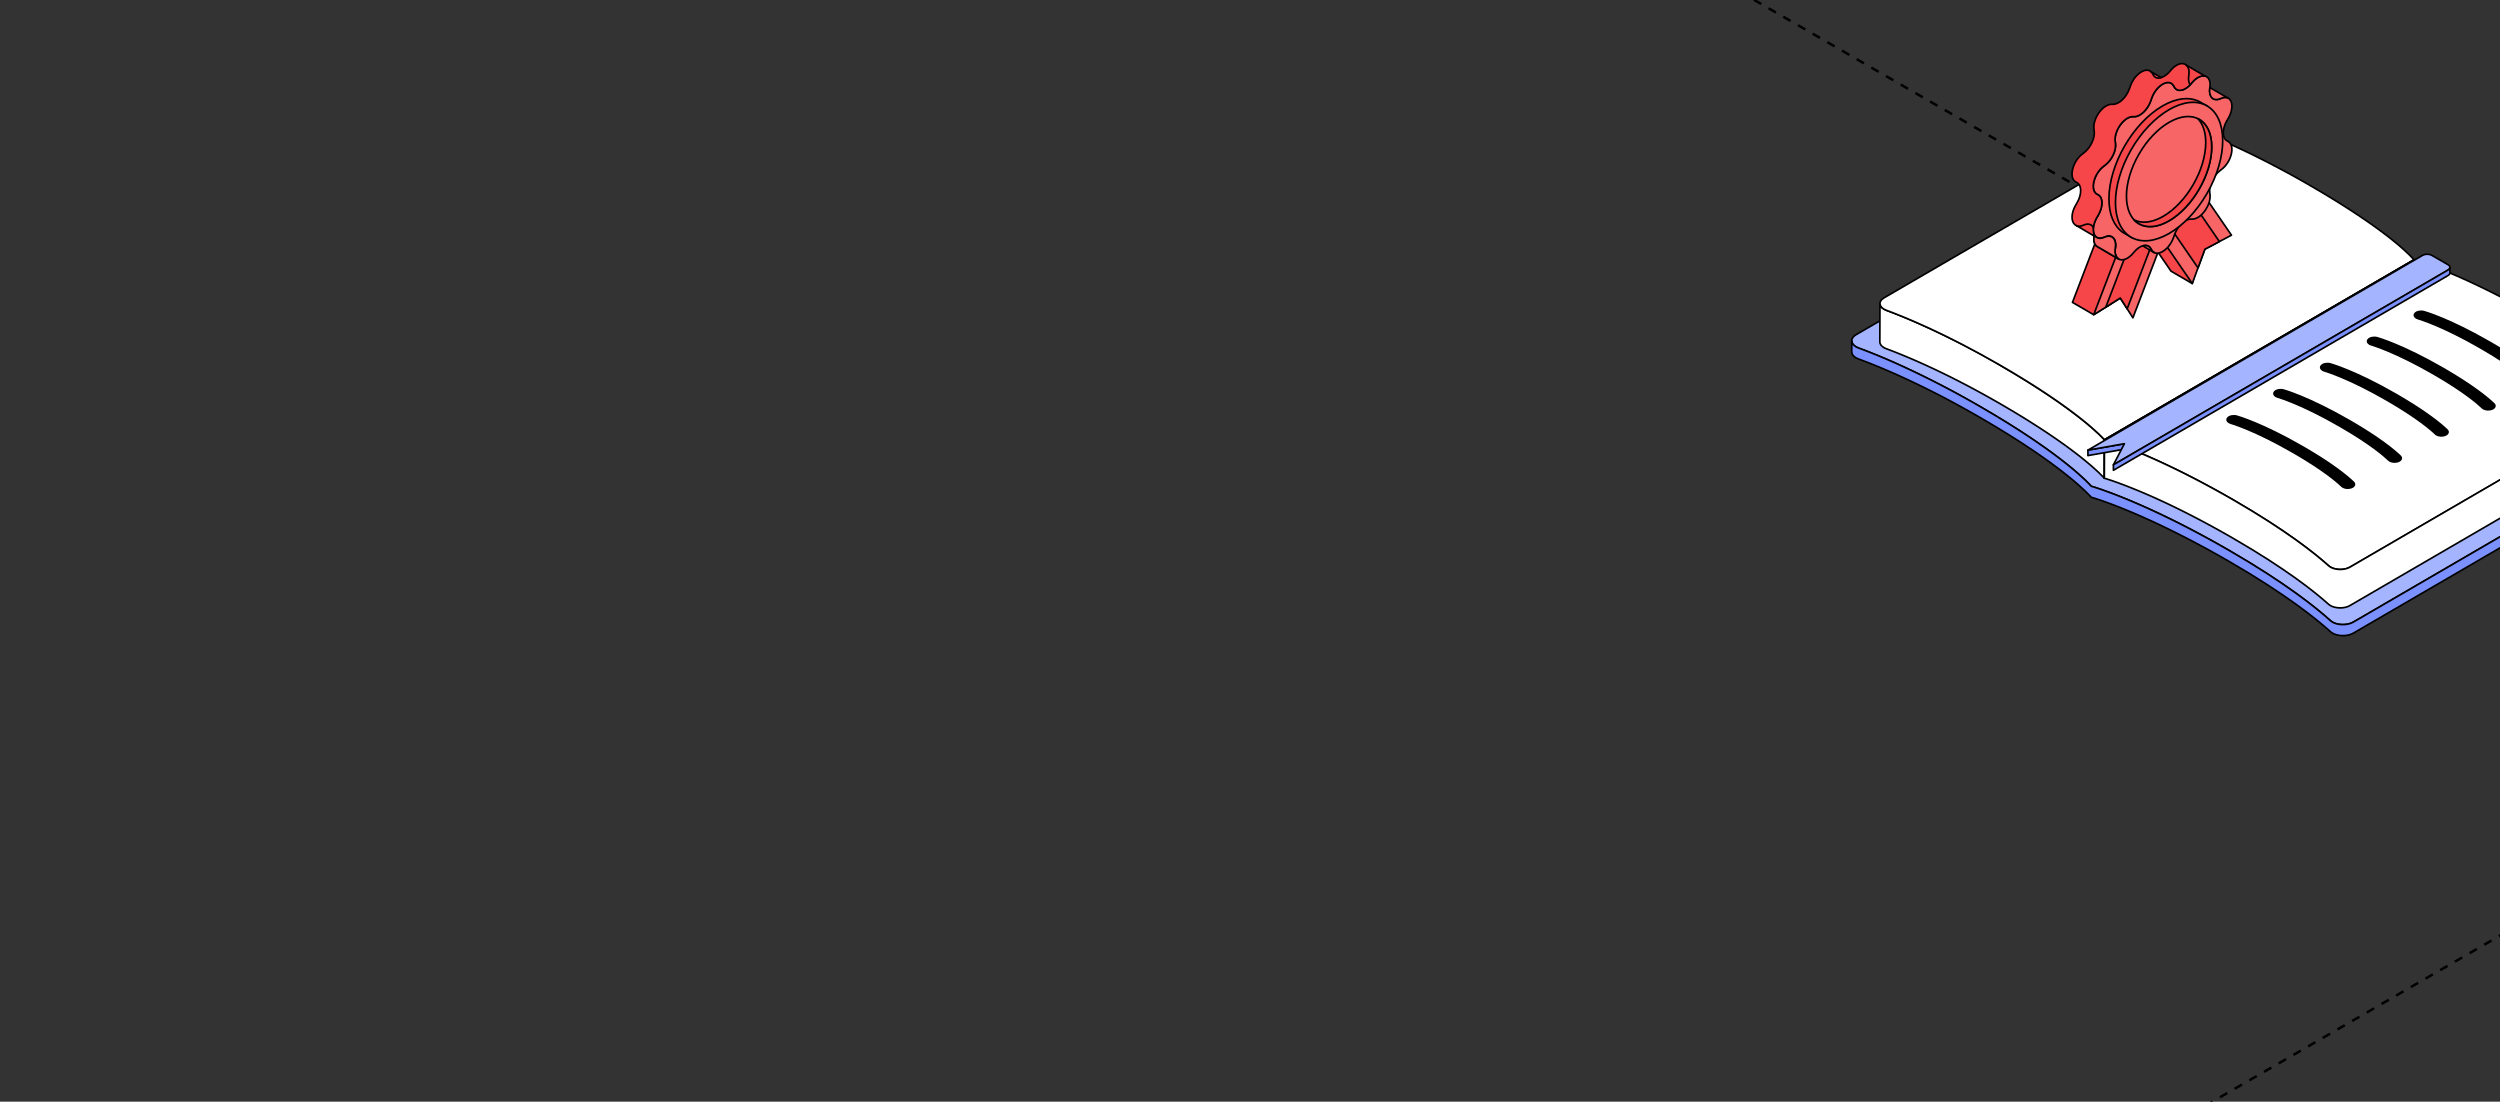 <?xml version="1.0" encoding="UTF-8"?> <svg xmlns="http://www.w3.org/2000/svg" width="590" height="260" viewBox="0 0 590 260" fill="none"><rect x="0" y="0" width="590" height="260" fill="#333333" stroke="none"/><g clip-path="url(#clip0_7692_3022)"><path d="M213 -116.039L718.848 175.978" stroke="black" stroke-width="0.6" stroke-linejoin="round" stroke-dasharray="2 2"></path><path d="M879 53.969L373.152 345.986" stroke="black" stroke-width="0.6" stroke-linejoin="round" stroke-dasharray="2 2"></path><path d="M605.206 83.832C620.338 92.572 627.399 98.649 630.061 101.23C630.884 102.027 630.652 103.054 629.508 103.718L555.427 146.796C554.019 147.613 551.79 147.594 550.458 146.825C550.284 146.723 550.125 146.609 549.985 146.485C546.695 143.5 539.43 137.621 526.026 129.878C506.25 118.453 494.158 114.944 493.523 114.759C493.202 114.391 487.106 107.392 467.334 95.97C453.926 88.224 443.759 84.032 438.6 82.135C438.381 82.055 438.184 81.963 438.01 81.861C436.682 81.092 436.634 79.799 438.041 78.982L512.12 35.907C513.264 35.243 515.036 35.103 516.414 35.577C520.877 37.112 531.382 41.186 546.514 49.926C567.011 61.769 572.42 68.37 572.703 68.716C573.303 68.881 584.709 71.993 605.206 83.835V83.832Z" fill="#A4B4FF" stroke="black" stroke-width="0.4" stroke-miterlimit="10" stroke-linejoin="round"></path><path d="M630.543 102.372C630.54 102.407 630.536 102.442 630.53 102.477C630.523 102.509 630.514 102.541 630.505 102.573C630.495 102.608 630.485 102.642 630.476 102.677C630.466 102.706 630.451 102.735 630.438 102.763C630.422 102.801 630.406 102.839 630.387 102.875C630.374 102.9 630.355 102.925 630.339 102.951C630.314 102.995 630.285 103.037 630.253 103.078C630.235 103.1 630.215 103.126 630.197 103.148C630.149 103.205 630.098 103.259 630.044 103.313C630.025 103.332 630.006 103.354 629.984 103.374C629.948 103.405 629.91 103.437 629.872 103.466C629.841 103.491 629.809 103.516 629.774 103.542C629.732 103.57 629.688 103.602 629.644 103.631C629.599 103.66 629.558 103.688 629.51 103.717L555.428 146.795C555.32 146.859 555.206 146.915 555.089 146.966C555.053 146.983 555.022 146.995 554.987 147.011C554.895 147.049 554.799 147.087 554.701 147.119C554.666 147.132 554.634 147.145 554.599 147.154C554.539 147.173 554.476 147.189 554.415 147.208C554.367 147.221 554.323 147.234 554.275 147.246C554.209 147.262 554.142 147.275 554.075 147.287C554.031 147.297 553.986 147.307 553.942 147.313C553.808 147.335 553.675 147.354 553.538 147.37C553.497 147.373 553.452 147.376 553.411 147.379C553.332 147.386 553.253 147.392 553.173 147.396C553.122 147.396 553.071 147.399 553.02 147.399C552.957 147.399 552.89 147.399 552.827 147.399C552.773 147.399 552.719 147.399 552.668 147.396C552.608 147.396 552.547 147.389 552.49 147.386C552.436 147.383 552.382 147.376 552.328 147.373C552.271 147.367 552.211 147.361 552.153 147.354C552.1 147.348 552.049 147.341 551.998 147.332C551.934 147.323 551.874 147.313 551.814 147.3C551.766 147.291 551.718 147.281 551.671 147.272C551.598 147.256 551.525 147.237 551.451 147.218C551.413 147.208 551.372 147.199 551.334 147.186C551.207 147.148 551.086 147.107 550.966 147.062C550.946 147.056 550.931 147.046 550.912 147.039C550.753 146.976 550.6 146.903 550.457 146.823C550.283 146.722 550.124 146.607 549.984 146.483C546.693 143.499 539.429 137.619 526.025 129.877C525.463 129.553 524.91 129.235 524.36 128.923C524.272 128.873 524.18 128.822 524.091 128.771C523.567 128.475 523.052 128.186 522.54 127.9C522.442 127.846 522.344 127.792 522.245 127.735C521.73 127.449 521.219 127.166 520.714 126.892C520.657 126.861 520.603 126.832 520.546 126.8C520.054 126.534 519.571 126.27 519.091 126.015C519.034 125.987 518.98 125.955 518.923 125.926C518.433 125.666 517.951 125.411 517.474 125.16C517.382 125.113 517.29 125.065 517.198 125.017C516.731 124.773 516.271 124.534 515.816 124.299C515.737 124.258 515.661 124.22 515.584 124.178C515.114 123.937 514.647 123.699 514.193 123.47C514.193 123.47 514.187 123.47 514.184 123.466C513.723 123.235 513.272 123.012 512.827 122.789C512.751 122.751 512.675 122.713 512.601 122.678C512.176 122.469 511.76 122.265 511.347 122.065C511.268 122.027 511.192 121.989 511.112 121.95C510.696 121.75 510.286 121.553 509.883 121.363C509.838 121.34 509.794 121.321 509.749 121.299C509.362 121.115 508.978 120.937 508.603 120.762C508.555 120.74 508.507 120.717 508.46 120.695C508.075 120.517 507.697 120.342 507.326 120.174C507.256 120.142 507.183 120.11 507.113 120.075C506.748 119.91 506.392 119.748 506.039 119.592C505.979 119.567 505.922 119.541 505.865 119.513C505.506 119.354 505.15 119.198 504.807 119.046C504.801 119.046 504.797 119.042 504.791 119.039C504.442 118.886 504.102 118.741 503.765 118.597C503.711 118.575 503.654 118.549 503.6 118.528C503.282 118.391 502.971 118.26 502.666 118.133C502.609 118.108 502.552 118.085 502.495 118.06C502.19 117.933 501.888 117.809 501.599 117.689C501.57 117.676 501.542 117.666 501.513 117.653C501.23 117.539 500.957 117.428 500.687 117.32C500.652 117.307 500.617 117.291 500.582 117.278C500.382 117.199 500.185 117.119 499.992 117.043C499.934 117.021 499.883 117.002 499.83 116.98C499.731 116.941 499.633 116.903 499.537 116.865C499.363 116.799 499.191 116.732 499.026 116.668C498.934 116.633 498.838 116.598 498.749 116.563C498.578 116.5 498.413 116.436 498.251 116.376C498.175 116.347 498.098 116.319 498.022 116.29C497.797 116.204 497.577 116.125 497.368 116.048C497.365 116.048 497.361 116.048 497.358 116.045C497.142 115.966 496.936 115.893 496.736 115.82C496.672 115.797 496.612 115.775 496.552 115.753C496.418 115.705 496.291 115.661 496.167 115.616C496.1 115.594 496.037 115.572 495.973 115.549C495.859 115.511 495.751 115.473 495.643 115.435C495.586 115.416 495.526 115.394 495.472 115.374C495.363 115.336 495.262 115.305 495.16 115.27C495.116 115.254 495.071 115.241 495.03 115.225C494.897 115.181 494.77 115.14 494.652 115.101C494.652 115.101 494.649 115.101 494.646 115.101C494.525 115.063 494.414 115.028 494.312 114.993C494.28 114.984 494.255 114.974 494.227 114.968C494.16 114.945 494.096 114.927 494.039 114.907C494.007 114.898 493.982 114.888 493.953 114.882C493.903 114.866 493.858 114.853 493.814 114.841C493.791 114.834 493.769 114.828 493.75 114.821C493.709 114.809 493.674 114.799 493.642 114.79C493.629 114.787 493.617 114.783 493.607 114.78C493.572 114.771 493.543 114.761 493.525 114.755C493.204 114.386 487.108 107.388 467.336 95.965C466.945 95.739 466.554 95.517 466.17 95.294C466.043 95.221 465.919 95.151 465.792 95.078C465.531 94.932 465.274 94.783 465.017 94.64C464.871 94.557 464.728 94.478 464.581 94.395C464.344 94.261 464.108 94.131 463.873 94.001C463.724 93.918 463.578 93.835 463.429 93.753C463.197 93.626 462.965 93.499 462.736 93.371C462.593 93.295 462.453 93.216 462.314 93.14C462.063 93.003 461.815 92.869 461.571 92.736C461.456 92.672 461.339 92.609 461.224 92.548C460.862 92.355 460.506 92.161 460.15 91.973C460.144 91.97 460.138 91.967 460.129 91.963C459.782 91.779 459.439 91.598 459.096 91.417C458.982 91.357 458.867 91.296 458.753 91.239C458.521 91.118 458.286 90.994 458.057 90.877C457.927 90.81 457.794 90.74 457.664 90.673C457.454 90.565 457.241 90.457 457.035 90.349C456.901 90.279 456.768 90.213 456.634 90.145C456.425 90.041 456.218 89.933 456.012 89.831C455.888 89.767 455.764 89.707 455.64 89.643C455.412 89.529 455.189 89.418 454.964 89.306C454.865 89.259 454.767 89.208 454.668 89.157C454.347 88.998 454.03 88.843 453.719 88.687C453.693 88.674 453.668 88.661 453.639 88.649C453.353 88.509 453.071 88.372 452.788 88.235C452.683 88.185 452.578 88.137 452.477 88.086C452.273 87.987 452.07 87.892 451.87 87.794C451.756 87.74 451.644 87.685 451.533 87.632C451.346 87.543 451.162 87.454 450.977 87.368C450.863 87.314 450.746 87.26 450.631 87.206C450.447 87.12 450.266 87.034 450.088 86.952C449.98 86.901 449.872 86.85 449.767 86.802C449.57 86.71 449.377 86.621 449.183 86.532C449.097 86.494 449.011 86.452 448.929 86.414C448.652 86.29 448.382 86.166 448.115 86.046C448.077 86.03 448.042 86.014 448.004 85.995C447.772 85.89 447.544 85.788 447.318 85.687C447.229 85.648 447.144 85.61 447.055 85.569C446.883 85.493 446.712 85.416 446.543 85.343C446.445 85.299 446.346 85.258 446.251 85.216C446.095 85.149 445.94 85.079 445.787 85.016C445.689 84.974 445.593 84.93 445.495 84.889C445.339 84.822 445.187 84.755 445.038 84.692C444.949 84.653 444.86 84.615 444.774 84.577C444.609 84.507 444.444 84.437 444.282 84.371C444.212 84.342 444.142 84.314 444.075 84.285C443.846 84.189 443.621 84.094 443.402 84.005C443.373 83.993 443.348 83.983 443.319 83.97C443.129 83.891 442.938 83.815 442.754 83.738C442.678 83.706 442.608 83.678 442.531 83.649C442.392 83.592 442.255 83.538 442.122 83.484C442.042 83.452 441.966 83.42 441.89 83.392C441.763 83.341 441.636 83.29 441.512 83.239C441.436 83.211 441.359 83.179 441.286 83.15C441.239 83.131 441.191 83.112 441.147 83.096C441.093 83.074 441.042 83.055 440.988 83.036C440.854 82.982 440.721 82.931 440.591 82.88C440.505 82.848 440.419 82.813 440.337 82.781C440.206 82.731 440.083 82.683 439.959 82.635C439.882 82.607 439.803 82.575 439.727 82.546C439.593 82.496 439.46 82.445 439.333 82.397C439.273 82.375 439.212 82.352 439.155 82.33C438.971 82.26 438.79 82.194 438.615 82.13C438.532 82.098 438.453 82.066 438.377 82.031C438.345 82.019 438.313 82.006 438.285 81.99C438.193 81.946 438.107 81.901 438.024 81.857C437.357 81.472 437.014 80.954 437.014 80.43L437.008 83.02C437.008 83.544 437.351 84.062 438.018 84.447C438.1 84.495 438.186 84.539 438.278 84.581C438.307 84.593 438.339 84.606 438.37 84.619C438.418 84.641 438.466 84.663 438.517 84.682C438.545 84.695 438.577 84.704 438.609 84.717C438.783 84.781 438.964 84.847 439.149 84.918C439.206 84.939 439.269 84.962 439.327 84.984C439.454 85.032 439.584 85.083 439.717 85.134C439.793 85.162 439.873 85.194 439.952 85.223C440.076 85.27 440.203 85.318 440.33 85.369C440.413 85.4 440.499 85.432 440.584 85.467C440.715 85.518 440.845 85.569 440.978 85.62C441.077 85.658 441.178 85.699 441.28 85.737C441.353 85.766 441.426 85.794 441.502 85.826C441.629 85.877 441.756 85.928 441.884 85.979C441.96 86.011 442.036 86.039 442.112 86.071C442.252 86.128 442.395 86.186 442.538 86.243C442.605 86.272 442.671 86.297 442.738 86.325C442.922 86.402 443.113 86.478 443.303 86.557C443.335 86.57 443.364 86.583 443.395 86.595C443.618 86.688 443.843 86.78 444.072 86.878C444.136 86.904 444.199 86.932 444.263 86.958C444.431 87.028 444.596 87.097 444.768 87.171C444.853 87.209 444.942 87.247 445.031 87.282C445.184 87.349 445.336 87.412 445.492 87.479C445.587 87.52 445.682 87.561 445.778 87.603C445.933 87.67 446.089 87.74 446.248 87.806C446.343 87.848 446.438 87.889 446.537 87.934C446.712 88.01 446.886 88.086 447.064 88.165C447.147 88.204 447.229 88.239 447.312 88.274C447.55 88.379 447.792 88.486 448.036 88.598C448.062 88.61 448.087 88.62 448.112 88.633C448.379 88.754 448.652 88.877 448.929 89.004C449.014 89.043 449.103 89.084 449.189 89.125C449.38 89.214 449.573 89.303 449.77 89.392C449.875 89.44 449.983 89.491 450.091 89.542C450.272 89.628 450.456 89.71 450.641 89.799C450.752 89.853 450.866 89.904 450.981 89.958C451.165 90.044 451.352 90.133 451.54 90.222C451.654 90.276 451.765 90.33 451.879 90.384C452.083 90.479 452.286 90.578 452.492 90.677C452.594 90.724 452.693 90.772 452.794 90.822C453.071 90.956 453.353 91.093 453.636 91.233C453.668 91.248 453.696 91.261 453.728 91.277C454.039 91.43 454.357 91.585 454.675 91.744C454.776 91.795 454.878 91.846 454.98 91.897C455.202 92.008 455.421 92.119 455.647 92.231C455.77 92.294 455.897 92.358 456.021 92.418C456.228 92.523 456.434 92.628 456.644 92.733C456.774 92.799 456.908 92.866 457.038 92.933C457.247 93.041 457.46 93.149 457.673 93.26C457.803 93.327 457.933 93.394 458.064 93.464C458.296 93.585 458.528 93.705 458.759 93.826C458.874 93.886 458.988 93.944 459.102 94.004C459.439 94.179 459.776 94.36 460.116 94.541C460.129 94.547 460.141 94.554 460.157 94.564C460.51 94.751 460.869 94.945 461.227 95.138C461.345 95.202 461.466 95.266 461.583 95.333C461.828 95.466 462.072 95.596 462.32 95.733C462.463 95.809 462.606 95.889 462.746 95.968C462.974 96.095 463.206 96.219 463.435 96.35C463.581 96.432 463.73 96.515 463.88 96.597C464.115 96.728 464.35 96.861 464.588 96.992C464.731 97.071 464.877 97.154 465.023 97.237C465.28 97.382 465.538 97.529 465.798 97.675C465.925 97.748 466.049 97.818 466.176 97.891C466.564 98.11 466.951 98.333 467.342 98.562C487.118 109.984 493.21 116.983 493.531 117.352C493.547 117.358 493.575 117.364 493.61 117.374C493.623 117.377 493.642 117.383 493.658 117.387C493.687 117.396 493.718 117.405 493.756 117.415C493.779 117.421 493.801 117.428 493.826 117.437C493.865 117.45 493.909 117.463 493.957 117.476C493.985 117.485 494.017 117.494 494.049 117.504C494.106 117.52 494.169 117.542 494.233 117.561C494.262 117.571 494.29 117.58 494.322 117.59C494.42 117.622 494.528 117.656 494.646 117.692C494.659 117.695 494.674 117.701 494.687 117.704C494.798 117.739 494.916 117.777 495.04 117.819C495.084 117.834 495.132 117.851 495.176 117.866C495.275 117.898 495.373 117.933 495.478 117.968C495.538 117.987 495.599 118.009 495.659 118.029C495.761 118.064 495.869 118.102 495.977 118.14C496.044 118.162 496.11 118.184 496.177 118.209C496.301 118.254 496.428 118.298 496.561 118.343C496.624 118.366 496.682 118.388 496.745 118.41C496.942 118.48 497.149 118.553 497.365 118.632C497.377 118.635 497.39 118.642 497.4 118.645C497.603 118.718 497.813 118.798 498.032 118.877C498.108 118.906 498.187 118.934 498.264 118.963C498.426 119.023 498.588 119.084 498.756 119.15C498.848 119.185 498.943 119.22 499.036 119.259C499.201 119.322 499.372 119.389 499.547 119.456C499.646 119.494 499.741 119.532 499.839 119.57C500.084 119.665 500.335 119.764 500.592 119.869C500.627 119.885 500.665 119.897 500.7 119.913C500.967 120.021 501.24 120.133 501.523 120.247C501.551 120.26 501.58 120.269 501.608 120.282C501.898 120.4 502.199 120.524 502.504 120.651C502.561 120.676 502.622 120.698 502.679 120.724C502.981 120.851 503.292 120.981 503.609 121.118C503.667 121.14 503.721 121.165 503.778 121.191C504.111 121.334 504.451 121.48 504.801 121.633C504.807 121.633 504.813 121.639 504.823 121.642C505.166 121.792 505.518 121.947 505.877 122.106C505.938 122.132 505.995 122.157 506.055 122.186C506.405 122.342 506.764 122.503 507.129 122.669C507.199 122.7 507.272 122.732 507.345 122.767C507.717 122.936 508.091 123.111 508.475 123.288C508.523 123.311 508.574 123.336 508.625 123.359C509 123.533 509.381 123.711 509.768 123.896C509.813 123.918 509.857 123.937 509.902 123.959C510.302 124.15 510.712 124.347 511.128 124.547C511.207 124.585 511.287 124.623 511.369 124.665C511.779 124.865 512.198 125.068 512.621 125.278C512.694 125.313 512.77 125.351 512.843 125.389C513.288 125.609 513.739 125.834 514.199 126.066C514.206 126.07 514.212 126.073 514.218 126.076C514.673 126.305 515.133 126.54 515.6 126.778C515.679 126.82 515.756 126.858 515.835 126.899C516.289 127.131 516.75 127.373 517.214 127.614C517.306 127.662 517.398 127.713 517.493 127.76C517.97 128.012 518.449 128.266 518.938 128.526C518.996 128.555 519.053 128.586 519.107 128.618C519.583 128.873 520.066 129.133 520.555 129.4C520.613 129.432 520.673 129.464 520.73 129.496C521.232 129.769 521.743 130.052 522.258 130.338C522.356 130.392 522.455 130.446 522.553 130.503C523.064 130.786 523.582 131.078 524.103 131.374C524.192 131.425 524.281 131.476 524.373 131.527C524.923 131.838 525.476 132.156 526.038 132.48C539.442 140.225 546.709 146.102 549.997 149.086C550.137 149.214 550.295 149.328 550.47 149.427C550.61 149.509 550.762 149.579 550.921 149.643C550.934 149.649 550.943 149.655 550.953 149.658C550.959 149.658 550.969 149.662 550.975 149.665C551.093 149.712 551.217 149.75 551.344 149.789C551.353 149.789 551.359 149.795 551.369 149.798C551.398 149.808 551.429 149.811 551.458 149.821C551.531 149.84 551.601 149.859 551.677 149.874C551.696 149.878 551.712 149.884 551.731 149.887C551.759 149.894 551.792 149.897 551.823 149.903C551.884 149.916 551.947 149.925 552.008 149.935C552.03 149.938 552.055 149.945 552.077 149.948C552.106 149.951 552.135 149.954 552.163 149.957C552.22 149.963 552.28 149.97 552.338 149.976C552.363 149.976 552.392 149.983 552.417 149.986C552.446 149.986 552.471 149.986 552.5 149.989C552.56 149.992 552.62 149.995 552.677 149.998C552.706 149.998 552.735 150.002 552.763 150.002C552.789 150.002 552.814 150.002 552.836 150.002C552.9 150.002 552.964 150.002 553.03 150.002C553.062 150.002 553.094 150.002 553.126 150.002C553.144 150.002 553.164 150.002 553.186 149.998C553.265 149.995 553.345 149.989 553.421 149.983C553.452 149.983 553.485 149.98 553.516 149.976C553.526 149.976 553.538 149.973 553.548 149.973C553.685 149.96 553.818 149.942 553.951 149.916C553.958 149.916 553.964 149.916 553.97 149.916C554.009 149.91 554.047 149.9 554.088 149.891C554.155 149.878 554.218 149.865 554.285 149.849C554.332 149.836 554.377 149.824 554.425 149.811C554.485 149.795 554.548 149.776 554.609 149.757C554.621 149.754 554.634 149.75 554.647 149.747C554.669 149.741 554.688 149.732 554.71 149.722C554.809 149.69 554.901 149.652 554.993 149.614C555.028 149.598 555.063 149.585 555.095 149.57C555.212 149.516 555.327 149.461 555.435 149.398L629.516 106.32C629.516 106.32 629.548 106.301 629.561 106.294C629.593 106.275 629.618 106.256 629.65 106.234C629.694 106.205 629.739 106.177 629.78 106.148C629.815 106.123 629.847 106.097 629.879 106.072C629.917 106.04 629.955 106.011 629.99 105.98C629.996 105.973 630.006 105.967 630.015 105.961C630.028 105.948 630.037 105.935 630.053 105.923C630.108 105.869 630.161 105.814 630.206 105.757C630.215 105.745 630.231 105.732 630.241 105.719C630.25 105.71 630.253 105.697 630.263 105.687C630.295 105.646 630.324 105.601 630.349 105.56C630.362 105.541 630.374 105.525 630.384 105.506C630.387 105.5 630.39 105.49 630.393 105.484C630.413 105.446 630.428 105.411 630.444 105.373C630.454 105.35 630.466 105.328 630.476 105.306C630.476 105.299 630.476 105.293 630.482 105.287C630.495 105.252 630.501 105.217 630.511 105.182C630.517 105.157 630.527 105.131 630.533 105.106C630.533 105.099 630.533 105.093 630.533 105.09C630.539 105.055 630.543 105.02 630.546 104.985C630.546 104.959 630.555 104.931 630.555 104.906C630.555 104.896 630.555 104.886 630.555 104.873L630.561 102.283C630.561 102.322 630.555 102.357 630.552 102.395L630.543 102.372Z" fill="#7B91FF" stroke="black" stroke-width="0.4" stroke-miterlimit="10" stroke-linejoin="round"></path><path d="M472.069 86.207C471.7 85.994 471.332 85.784 470.967 85.574C470.849 85.508 470.731 85.441 470.611 85.374C470.367 85.234 470.125 85.097 469.884 84.961C469.744 84.881 469.604 84.805 469.467 84.726C469.248 84.602 469.026 84.478 468.81 84.357C468.667 84.278 468.527 84.198 468.384 84.122C468.171 84.004 467.959 83.887 467.749 83.772C467.609 83.696 467.469 83.62 467.33 83.543C467.114 83.426 466.901 83.308 466.688 83.194C466.558 83.124 466.431 83.054 466.3 82.984C466.059 82.854 465.821 82.727 465.58 82.599C465.484 82.549 465.386 82.495 465.291 82.444C464.957 82.266 464.627 82.091 464.3 81.919C464.233 81.884 464.169 81.853 464.106 81.818C463.842 81.681 463.582 81.544 463.325 81.411C463.21 81.351 463.099 81.293 462.985 81.236C462.775 81.128 462.568 81.02 462.362 80.915C462.238 80.852 462.118 80.788 461.994 80.728C461.8 80.629 461.609 80.53 461.419 80.435C461.295 80.372 461.171 80.311 461.047 80.248C460.857 80.152 460.666 80.057 460.478 79.962C460.361 79.904 460.243 79.844 460.126 79.787C459.932 79.692 459.738 79.596 459.548 79.501C459.44 79.447 459.335 79.396 459.227 79.342C459.001 79.231 458.776 79.122 458.554 79.014C458.487 78.983 458.417 78.948 458.35 78.916C458.061 78.776 457.776 78.639 457.493 78.503C457.426 78.471 457.362 78.442 457.299 78.41C457.083 78.309 456.87 78.207 456.657 78.105C456.559 78.058 456.46 78.013 456.362 77.966C456.187 77.883 456.012 77.801 455.838 77.721C455.733 77.673 455.628 77.623 455.523 77.575C455.358 77.499 455.196 77.422 455.034 77.349C454.933 77.301 454.828 77.254 454.726 77.209C454.561 77.133 454.399 77.06 454.237 76.987C454.142 76.945 454.049 76.901 453.954 76.86C453.78 76.78 453.608 76.704 453.436 76.627C453.36 76.593 453.281 76.558 453.205 76.526C452.963 76.418 452.725 76.313 452.493 76.211C452.49 76.211 452.487 76.208 452.484 76.205C452.242 76.1 452.007 75.995 451.775 75.897C451.702 75.865 451.632 75.836 451.562 75.805C451.404 75.735 451.245 75.668 451.089 75.601C451.007 75.566 450.924 75.531 450.841 75.496C450.702 75.436 450.565 75.379 450.428 75.321C450.343 75.283 450.257 75.248 450.171 75.213C450.041 75.159 449.911 75.105 449.784 75.051C449.701 75.016 449.619 74.981 449.539 74.95C449.406 74.895 449.275 74.842 449.145 74.787C449.072 74.759 448.999 74.727 448.929 74.698C448.786 74.641 448.647 74.584 448.507 74.527C448.453 74.505 448.396 74.482 448.342 74.46C448.148 74.381 447.96 74.307 447.773 74.231C447.764 74.228 447.757 74.225 447.748 74.222C447.592 74.158 447.436 74.098 447.287 74.037C447.271 74.031 447.258 74.025 447.243 74.018C447.135 73.977 447.033 73.936 446.931 73.897C446.849 73.866 446.766 73.834 446.687 73.802C446.582 73.761 446.483 73.723 446.382 73.685C446.306 73.656 446.226 73.624 446.153 73.596C446.039 73.551 445.931 73.51 445.823 73.469C445.769 73.446 445.708 73.424 445.654 73.405C445.492 73.344 445.334 73.284 445.178 73.227C445.099 73.198 445.029 73.166 444.956 73.135C444.927 73.122 444.895 73.109 444.87 73.097C444.784 73.055 444.702 73.014 444.622 72.969C443.99 72.604 443.666 72.118 443.666 71.625L443.641 80.692C443.641 81.185 443.965 81.671 444.597 82.037C444.673 82.082 444.756 82.123 444.844 82.164C444.873 82.177 444.902 82.189 444.93 82.202C444.978 82.221 445.022 82.244 445.073 82.263C445.099 82.272 445.127 82.285 445.153 82.294C445.305 82.352 445.464 82.412 445.629 82.472C445.677 82.492 445.727 82.51 445.778 82.53C445.896 82.574 446.01 82.619 446.131 82.663C446.198 82.688 446.264 82.714 446.334 82.739C446.442 82.781 446.55 82.822 446.661 82.867C446.738 82.895 446.817 82.927 446.896 82.959C447.004 83 447.112 83.041 447.224 83.086C447.376 83.146 447.528 83.207 447.687 83.27C447.71 83.279 447.735 83.289 447.757 83.299C447.938 83.372 448.126 83.445 448.316 83.524C448.377 83.55 448.443 83.575 448.504 83.601C448.634 83.655 448.767 83.709 448.901 83.763C448.977 83.794 449.053 83.826 449.129 83.858C449.256 83.909 449.383 83.963 449.514 84.017C449.596 84.052 449.679 84.084 449.761 84.119C449.889 84.173 450.019 84.227 450.149 84.281C450.235 84.316 450.324 84.354 450.413 84.392C450.543 84.446 450.676 84.503 450.813 84.561C450.902 84.599 450.991 84.637 451.08 84.675C451.226 84.739 451.372 84.802 451.521 84.866C451.604 84.901 451.683 84.936 451.766 84.97C451.994 85.069 452.229 85.171 452.464 85.276C452.484 85.285 452.503 85.292 452.522 85.301C452.741 85.396 452.963 85.495 453.186 85.597C453.268 85.635 453.354 85.673 453.44 85.711C453.605 85.784 453.767 85.857 453.935 85.934C454.034 85.978 454.135 86.023 454.234 86.07C454.389 86.14 454.545 86.21 454.701 86.283C454.809 86.334 454.917 86.382 455.025 86.433C455.18 86.502 455.336 86.575 455.495 86.649C455.606 86.699 455.717 86.75 455.828 86.805C455.994 86.88 456.159 86.96 456.327 87.036C456.432 87.087 456.536 87.135 456.645 87.186C456.845 87.278 457.045 87.376 457.248 87.472C457.324 87.51 457.4 87.545 457.48 87.583C457.759 87.717 458.045 87.853 458.331 87.993C458.401 88.028 458.474 88.063 458.544 88.098C458.763 88.206 458.986 88.311 459.208 88.422C459.316 88.476 459.424 88.527 459.532 88.581C459.723 88.673 459.91 88.769 460.104 88.864C460.224 88.924 460.345 88.985 460.469 89.045C460.653 89.137 460.837 89.23 461.025 89.325C461.149 89.388 461.276 89.452 461.399 89.516C461.587 89.611 461.778 89.706 461.968 89.805C462.095 89.868 462.219 89.932 462.346 89.999C462.55 90.103 462.756 90.208 462.962 90.316C463.077 90.377 463.191 90.434 463.305 90.495C463.563 90.628 463.823 90.764 464.087 90.901C464.154 90.936 464.217 90.968 464.281 91.003C464.608 91.175 464.938 91.349 465.268 91.527C465.364 91.578 465.462 91.632 465.56 91.683C465.799 91.81 466.037 91.938 466.279 92.068C466.406 92.138 466.536 92.207 466.663 92.278C466.879 92.395 467.091 92.509 467.307 92.63C467.447 92.707 467.587 92.783 467.727 92.859C467.937 92.973 468.149 93.091 468.362 93.209C468.505 93.288 468.648 93.368 468.791 93.447C469.007 93.568 469.223 93.688 469.442 93.809C469.582 93.889 469.722 93.968 469.864 94.048C470.106 94.184 470.35 94.321 470.592 94.461C470.71 94.528 470.827 94.594 470.947 94.661C471.313 94.868 471.678 95.081 472.05 95.293C480.737 100.312 486.613 104.412 490.438 107.387C490.692 107.584 490.94 107.778 491.174 107.968C491.413 108.156 491.639 108.34 491.858 108.518C492.077 108.696 492.286 108.868 492.49 109.036C492.693 109.205 492.887 109.367 493.071 109.526C493.255 109.685 493.433 109.834 493.604 109.983C493.773 110.13 493.935 110.273 494.087 110.409C494.395 110.683 494.672 110.934 494.916 111.163C495.04 111.277 495.155 111.385 495.266 111.49C496.136 112.316 496.552 112.79 496.629 112.876L496.654 103.808C496.352 103.465 490.6 96.934 472.069 86.229V86.207Z" fill="white" stroke="black" stroke-width="0.4" stroke-miterlimit="10" stroke-linejoin="round"></path><path d="M545.114 43.736C564.321 54.831 569.432 60.991 569.699 61.315L496.656 103.789C496.354 103.446 490.602 96.915 472.071 86.21C459.509 78.954 450.002 75.013 445.183 73.227C444.977 73.151 444.792 73.065 444.627 72.97C443.382 72.251 443.325 71.05 444.627 70.293L512.966 30.556C514.021 29.942 515.666 29.822 516.953 30.269C521.12 31.712 530.938 35.546 545.117 43.736H545.114Z" fill="white" stroke="black" stroke-width="0.4" stroke-miterlimit="10" stroke-linejoin="round"></path><path d="M569.693 61.312L569.668 70.38L496.625 112.855L496.65 103.784L569.693 61.312Z" fill="#C5C5C5" stroke="black" stroke-width="0.4" stroke-miterlimit="10" stroke-linejoin="round"></path><path d="M600.107 75.508C614.286 83.699 620.928 89.378 623.434 91.787C624.209 92.534 624.009 93.485 622.951 94.101L554.615 133.839C553.316 134.595 551.242 134.563 549.997 133.845C549.832 133.75 549.682 133.645 549.552 133.524C546.458 130.737 539.626 125.239 527.067 117.982C508.536 107.278 497.251 103.963 496.656 103.791L569.696 61.32C570.255 61.476 580.899 64.416 600.107 75.511V75.508Z" fill="white" stroke="black" stroke-width="0.4" stroke-miterlimit="10" stroke-linejoin="round"></path><path d="M623.895 92.866C623.895 92.897 623.889 92.932 623.882 92.964C623.876 92.993 623.87 93.021 623.86 93.05C623.85 93.082 623.844 93.114 623.832 93.145C623.822 93.171 623.809 93.199 623.797 93.225C623.781 93.259 623.768 93.291 623.749 93.326C623.736 93.352 623.72 93.374 623.705 93.396C623.679 93.434 623.654 93.475 623.625 93.514C623.609 93.536 623.59 93.558 623.574 93.578C623.533 93.628 623.485 93.679 623.434 93.727C623.415 93.746 623.4 93.765 623.377 93.781C623.345 93.809 623.311 93.838 623.276 93.863C623.247 93.889 623.218 93.911 623.187 93.933C623.149 93.962 623.107 93.987 623.069 94.013C623.028 94.038 622.99 94.067 622.945 94.092L554.609 133.83C554.511 133.887 554.406 133.938 554.298 133.989C554.266 134.002 554.235 134.018 554.203 134.03C554.12 134.065 554.034 134.097 553.949 134.126C553.917 134.139 553.882 134.148 553.85 134.16C553.796 134.177 553.742 134.192 553.685 134.208C553.641 134.221 553.596 134.234 553.552 134.243C553.495 134.256 553.437 134.269 553.38 134.281C553.336 134.291 553.294 134.3 553.25 134.307C553.129 134.329 553.005 134.345 552.881 134.358C552.847 134.361 552.809 134.364 552.773 134.367C552.697 134.373 552.618 134.38 552.542 134.383C552.494 134.383 552.449 134.383 552.402 134.386C552.341 134.386 552.281 134.386 552.221 134.386C552.17 134.386 552.122 134.386 552.072 134.383C552.014 134.383 551.96 134.377 551.903 134.373C551.852 134.37 551.805 134.364 551.754 134.361C551.7 134.355 551.643 134.348 551.589 134.342C551.541 134.335 551.493 134.329 551.446 134.323C551.385 134.313 551.328 134.304 551.268 134.291C551.223 134.281 551.179 134.275 551.134 134.266C551.065 134.25 550.998 134.234 550.928 134.215C550.89 134.205 550.855 134.195 550.82 134.186C550.699 134.151 550.585 134.113 550.471 134.068C550.455 134.062 550.442 134.056 550.426 134.049C550.274 133.989 550.127 133.919 549.991 133.843C549.826 133.747 549.677 133.643 549.546 133.522C546.452 130.734 539.62 125.239 527.061 117.98C526.537 117.678 526.022 117.383 525.508 117.093C525.419 117.043 525.327 116.992 525.238 116.941C524.749 116.664 524.266 116.394 523.786 116.127C523.694 116.076 523.602 116.026 523.51 115.975C523.024 115.704 522.538 115.437 522.065 115.177C522.033 115.161 522.001 115.142 521.969 115.126C521.509 114.875 521.054 114.63 520.603 114.388C520.527 114.347 520.451 114.306 520.375 114.265C519.924 114.023 519.479 113.788 519.041 113.556C518.952 113.508 518.863 113.46 518.771 113.416C518.329 113.184 517.891 112.958 517.462 112.736C517.414 112.711 517.367 112.688 517.319 112.663C516.906 112.45 516.496 112.243 516.093 112.037C516.036 112.008 515.975 111.976 515.918 111.948C515.502 111.738 515.095 111.535 514.692 111.334C514.613 111.296 514.533 111.255 514.454 111.217C514.054 111.02 513.66 110.826 513.275 110.638C513.218 110.61 513.161 110.584 513.104 110.556C512.736 110.378 512.37 110.2 512.011 110.031C511.967 110.009 511.922 109.99 511.878 109.968C511.503 109.79 511.135 109.618 510.773 109.446C510.7 109.412 510.626 109.38 510.557 109.345C510.201 109.179 509.851 109.017 509.512 108.862C509.454 108.836 509.397 108.811 509.34 108.782C509.007 108.629 508.676 108.48 508.355 108.337C508.33 108.325 508.302 108.312 508.276 108.302C507.939 108.153 507.612 108.007 507.291 107.867C507.231 107.841 507.171 107.813 507.11 107.787C506.799 107.651 506.494 107.52 506.195 107.39C506.138 107.365 506.084 107.343 506.03 107.32C505.725 107.19 505.427 107.063 505.135 106.942C505.135 106.942 505.132 106.942 505.128 106.942C504.836 106.818 504.55 106.701 504.271 106.586C504.22 106.564 504.166 106.545 504.115 106.522C503.851 106.415 503.594 106.309 503.343 106.208C503.292 106.189 503.241 106.166 503.191 106.147C502.943 106.049 502.695 105.95 502.46 105.858C502.457 105.858 502.451 105.855 502.448 105.852C502.416 105.839 502.384 105.826 502.352 105.814C502.136 105.728 501.923 105.645 501.72 105.569C501.637 105.537 501.561 105.509 501.482 105.477C501.329 105.42 501.177 105.362 501.031 105.305C500.948 105.273 500.869 105.245 500.789 105.213C500.646 105.159 500.507 105.108 500.373 105.057C500.307 105.032 500.237 105.006 500.17 104.981C500.005 104.921 499.846 104.863 499.69 104.806C499.662 104.797 499.63 104.784 499.598 104.774C499.417 104.708 499.242 104.647 499.077 104.59C499.03 104.574 498.985 104.558 498.941 104.543C498.826 104.501 498.712 104.463 498.607 104.425C498.553 104.406 498.499 104.387 498.445 104.371C498.35 104.339 498.261 104.307 498.172 104.279C498.124 104.263 498.077 104.247 498.032 104.231C497.937 104.199 497.848 104.171 497.765 104.142C497.737 104.132 497.708 104.123 497.68 104.113C497.572 104.078 497.47 104.044 497.375 104.015C497.353 104.008 497.333 104.002 497.315 103.996C497.245 103.973 497.181 103.955 497.121 103.935C497.092 103.926 497.07 103.92 497.044 103.913C496.997 103.897 496.955 103.884 496.914 103.875C496.892 103.869 496.873 103.862 496.854 103.856C496.819 103.846 496.787 103.837 496.762 103.827C496.749 103.824 496.736 103.818 496.724 103.815C496.692 103.805 496.667 103.799 496.65 103.792L496.625 112.86C496.641 112.866 496.67 112.873 496.705 112.882C496.711 112.882 496.717 112.885 496.727 112.889C496.756 112.898 496.794 112.907 496.832 112.92C496.851 112.927 496.873 112.933 496.895 112.939C496.933 112.952 496.975 112.965 497.019 112.978C497.044 112.984 497.07 112.993 497.099 113.003C497.156 113.022 497.222 113.041 497.289 113.063C497.311 113.07 497.33 113.076 497.353 113.082C497.445 113.111 497.546 113.146 497.654 113.181C497.683 113.191 497.715 113.2 497.743 113.209C497.829 113.238 497.918 113.267 498.01 113.298C498.055 113.315 498.099 113.33 498.147 113.343C498.236 113.371 498.325 113.403 498.42 113.435C498.474 113.454 498.525 113.47 498.582 113.489C498.686 113.524 498.795 113.562 498.906 113.601C498.957 113.619 499.004 113.635 499.058 113.655C499.223 113.712 499.398 113.775 499.579 113.839C499.601 113.848 499.63 113.858 499.652 113.864C499.811 113.921 499.976 113.982 500.148 114.045C500.211 114.068 500.278 114.093 500.341 114.119C500.481 114.169 500.624 114.223 500.77 114.277C500.847 114.306 500.923 114.335 500.999 114.363C501.148 114.42 501.304 114.478 501.463 114.538C501.539 114.567 501.615 114.595 501.691 114.627C501.901 114.71 502.12 114.792 502.343 114.881C502.368 114.891 502.393 114.9 502.419 114.913C502.66 115.009 502.911 115.11 503.168 115.212C503.216 115.231 503.264 115.25 503.312 115.269C503.566 115.371 503.826 115.476 504.093 115.587C504.141 115.606 504.188 115.625 504.236 115.644C504.518 115.762 504.804 115.879 505.103 116.003C505.395 116.127 505.7 116.254 506.008 116.388C506.062 116.41 506.113 116.432 506.167 116.454C506.465 116.582 506.774 116.715 507.085 116.852C507.142 116.877 507.202 116.903 507.263 116.928C507.587 117.071 507.917 117.214 508.254 117.367C508.276 117.376 508.298 117.386 508.317 117.395C508.645 117.542 508.978 117.691 509.315 117.847C509.372 117.872 509.426 117.897 509.483 117.923C509.826 118.079 510.176 118.241 510.531 118.406C510.601 118.438 510.674 118.473 510.744 118.504C511.109 118.676 511.478 118.848 511.853 119.026C511.894 119.045 511.935 119.064 511.973 119.083C512.339 119.258 512.707 119.436 513.082 119.617C513.136 119.642 513.186 119.668 513.241 119.693C513.628 119.881 514.025 120.078 514.426 120.275C514.505 120.313 514.581 120.351 514.66 120.392C515.064 120.593 515.474 120.799 515.893 121.009C515.95 121.037 516.007 121.066 516.061 121.095C516.468 121.301 516.877 121.511 517.294 121.724C517.338 121.746 517.383 121.772 517.43 121.794C517.862 122.016 518.301 122.245 518.745 122.477C518.834 122.525 518.923 122.569 519.009 122.617C519.45 122.849 519.895 123.084 520.346 123.326C520.422 123.367 520.499 123.408 520.575 123.45C521.026 123.691 521.483 123.939 521.947 124.191C521.976 124.206 522.004 124.222 522.033 124.238C522.509 124.499 522.995 124.766 523.484 125.039C523.576 125.09 523.665 125.141 523.758 125.192C524.237 125.459 524.72 125.729 525.209 126.005C525.298 126.056 525.39 126.107 525.479 126.158C525.99 126.45 526.508 126.743 527.032 127.048C539.595 134.304 546.424 139.802 549.518 142.589C549.648 142.707 549.8 142.815 549.962 142.91C550.099 142.99 550.245 143.056 550.397 143.117C550.407 143.12 550.417 143.126 550.426 143.13C550.432 143.13 550.439 143.133 550.442 143.136C550.553 143.18 550.671 143.218 550.791 143.254C550.801 143.254 550.811 143.26 550.82 143.263C550.845 143.269 550.874 143.276 550.9 143.282C550.966 143.301 551.036 143.317 551.106 143.333C551.125 143.336 551.144 143.342 551.163 143.346C551.188 143.352 551.214 143.355 551.239 143.359C551.296 143.371 551.357 143.381 551.417 143.39C551.442 143.393 551.465 143.4 551.49 143.403C551.512 143.406 551.535 143.409 551.56 143.409C551.614 143.416 551.671 143.422 551.725 143.428C551.754 143.428 551.782 143.435 551.811 143.438C551.833 143.438 551.856 143.438 551.874 143.441C551.932 143.444 551.986 143.448 552.043 143.451C552.075 143.451 552.103 143.454 552.135 143.457C552.154 143.457 552.173 143.457 552.192 143.457C552.252 143.457 552.313 143.457 552.373 143.457C552.405 143.457 552.437 143.457 552.468 143.457C552.484 143.457 552.497 143.457 552.513 143.457C552.593 143.454 552.669 143.448 552.745 143.441C552.773 143.441 552.802 143.441 552.83 143.435C552.837 143.435 552.843 143.435 552.85 143.435C552.974 143.422 553.097 143.406 553.218 143.384C553.228 143.384 553.234 143.384 553.244 143.381C553.279 143.374 553.317 143.365 553.351 143.359C553.409 143.346 553.466 143.336 553.523 143.324C553.567 143.314 553.612 143.301 553.656 143.289C553.711 143.273 553.768 143.26 553.821 143.241C553.834 143.238 553.85 143.235 553.863 143.228C553.882 143.222 553.901 143.212 553.923 143.206C554.009 143.177 554.095 143.146 554.177 143.111C554.209 143.098 554.241 143.085 554.273 143.069C554.381 143.022 554.485 142.971 554.584 142.91L622.92 103.172C622.92 103.172 622.948 103.157 622.961 103.147C622.99 103.131 623.015 103.112 623.044 103.093C623.085 103.068 623.126 103.042 623.161 103.014C623.193 102.991 623.222 102.966 623.25 102.944C623.285 102.915 623.32 102.89 623.352 102.861C623.358 102.855 623.368 102.848 623.374 102.842C623.387 102.829 623.396 102.817 623.409 102.807C623.46 102.759 623.504 102.708 623.549 102.658C623.558 102.645 623.571 102.636 623.581 102.623C623.59 102.613 623.593 102.601 623.603 102.591C623.631 102.553 623.657 102.515 623.682 102.474C623.692 102.457 623.705 102.442 623.714 102.426C623.717 102.419 623.72 102.41 623.723 102.403C623.743 102.368 623.755 102.337 623.771 102.302C623.781 102.279 623.793 102.261 623.8 102.238C623.8 102.232 623.8 102.226 623.806 102.219C623.819 102.187 623.825 102.155 623.835 102.124C623.841 102.102 623.85 102.079 623.853 102.054C623.853 102.048 623.853 102.044 623.853 102.038C623.86 102.006 623.863 101.971 623.866 101.939C623.866 101.917 623.873 101.892 623.876 101.869C623.876 101.86 623.876 101.85 623.876 101.841L623.901 92.773C623.901 92.805 623.895 92.84 623.892 92.872L623.895 92.866Z" fill="white" stroke="black" stroke-width="0.4" stroke-miterlimit="10" stroke-linejoin="round"></path><path d="M501.358 104.703L501.355 106L492.75 107.519L492.753 106.225L501.358 104.703Z" fill="#7B91FF" stroke="black" stroke-width="0.4" stroke-miterlimit="10" stroke-linejoin="round"></path><path d="M577.727 62.465C578.337 62.817 578.337 63.383 577.733 63.736L498.76 109.706L501.358 104.713L492.75 106.232L571.723 60.262C572.327 59.913 573.308 59.913 573.915 60.262L577.723 62.461L577.727 62.465Z" fill="#A4B4FF" stroke="black" stroke-width="0.4" stroke-miterlimit="10" stroke-linejoin="round"></path><path d="M578.161 63.256C578.161 63.256 578.161 63.269 578.155 63.272C578.139 63.319 578.114 63.37 578.082 63.415C578.076 63.424 578.072 63.431 578.066 63.44C578.031 63.488 577.99 63.532 577.942 63.577C577.911 63.606 577.869 63.631 577.834 63.656C577.802 63.679 577.774 63.704 577.739 63.723L498.766 109.693V110.99L577.736 65.02C577.742 65.017 577.749 65.013 577.755 65.007C577.784 64.988 577.806 64.969 577.831 64.95C577.869 64.925 577.907 64.896 577.939 64.871C577.939 64.871 577.945 64.864 577.949 64.864C577.984 64.829 578.015 64.797 578.044 64.759C578.05 64.753 578.054 64.743 578.06 64.734C578.066 64.724 578.072 64.718 578.076 64.709C578.085 64.696 578.095 64.68 578.104 64.667C578.12 64.638 578.133 64.61 578.146 64.578C578.146 64.575 578.146 64.569 578.149 64.565C578.149 64.559 578.149 64.552 578.155 64.549C578.161 64.531 578.168 64.511 578.171 64.492C578.178 64.464 578.181 64.432 578.181 64.403C578.181 64.4 578.181 64.394 578.181 64.39V63.094C578.184 63.148 578.174 63.202 578.158 63.253L578.161 63.256Z" fill="#7B91FF" stroke="black" stroke-width="0.4" stroke-miterlimit="10" stroke-linejoin="round"></path><path d="M599.614 89.148C598.289 87.874 594.881 84.975 587.709 80.834C577.989 75.221 572.24 73.603 572.065 73.559C571.271 73.34 570.325 73.534 569.95 73.991C569.655 74.354 569.801 74.773 570.268 75.04C570.392 75.113 570.538 75.173 570.706 75.218C570.878 75.266 576.28 76.823 585.473 82.134C592.476 86.18 595.713 88.958 596.895 90.096C596.965 90.162 597.044 90.223 597.136 90.274C597.641 90.566 598.439 90.632 599.074 90.41C599.824 90.15 600.065 89.584 599.614 89.148Z" fill="black" stroke="black" stroke-width="0.4" stroke-miterlimit="10" stroke-linejoin="round"></path><path d="M588.567 95.311C587.242 94.037 583.834 91.138 576.662 86.993C566.943 81.381 561.193 79.766 561.018 79.715C560.228 79.496 559.278 79.69 558.903 80.151C558.608 80.513 558.754 80.929 559.218 81.199C559.342 81.272 559.488 81.333 559.656 81.381C559.824 81.428 565.227 82.986 574.42 88.296C581.423 92.343 584.663 95.123 585.845 96.258C585.915 96.325 585.994 96.385 586.086 96.436C586.591 96.728 587.389 96.795 588.027 96.573C588.777 96.312 589.018 95.746 588.567 95.311Z" fill="black" stroke="black" stroke-width="0.4" stroke-miterlimit="10" stroke-linejoin="round"></path><path d="M577.514 101.48C576.189 100.205 572.781 97.307 565.609 93.162C555.889 87.549 550.137 85.935 549.965 85.887C549.171 85.668 548.225 85.862 547.85 86.319C547.551 86.682 547.701 87.098 548.164 87.368C548.288 87.442 548.438 87.502 548.603 87.546C548.774 87.594 554.177 89.151 563.37 94.462C570.373 98.508 573.61 101.286 574.792 102.424C574.861 102.49 574.941 102.551 575.033 102.602C575.538 102.894 576.335 102.961 576.971 102.738C577.72 102.478 577.962 101.912 577.507 101.476L577.514 101.48Z" fill="black" stroke="black" stroke-width="0.4" stroke-miterlimit="10" stroke-linejoin="round"></path><path d="M566.473 107.652C565.149 106.377 561.741 103.478 554.569 99.334C544.849 93.722 539.1 92.107 538.925 92.059C538.131 91.84 537.184 92.034 536.81 92.492C536.514 92.853 536.66 93.273 537.124 93.54C537.248 93.613 537.397 93.674 537.562 93.718C537.731 93.766 543.133 95.323 552.326 100.634C559.33 104.68 562.57 107.461 563.751 108.595C563.821 108.662 563.901 108.723 563.993 108.773C564.498 109.066 565.295 109.133 565.93 108.913C566.68 108.65 566.921 108.084 566.47 107.652H566.473Z" fill="black" stroke="black" stroke-width="0.4" stroke-miterlimit="10" stroke-linejoin="round"></path><path d="M555.42 113.816C554.095 112.541 550.691 109.642 543.515 105.498C533.799 99.885 528.046 98.271 527.872 98.223C527.078 98.004 526.134 98.198 525.756 98.655C525.458 99.018 525.607 99.434 526.071 99.704C526.195 99.777 526.344 99.838 526.509 99.885C526.681 99.933 532.083 101.49 541.273 106.801C548.276 110.847 551.516 113.628 552.695 114.766C552.765 114.833 552.844 114.89 552.936 114.944C553.441 115.236 554.242 115.303 554.877 115.084C555.63 114.823 555.871 114.257 555.417 113.822L555.42 113.816Z" fill="black" stroke="black" stroke-width="0.4" stroke-miterlimit="10" stroke-linejoin="round"></path><path d="M498.606 71.174L498.143 71.747L494.111 74.277L489.102 71.36L500.94 40.438L510.196 41.159L498.606 71.174Z" fill="#F74649" stroke="black" stroke-width="0.4" stroke-miterlimit="10" stroke-linejoin="round"></path><path d="M512.357 63.996L517.367 66.913L521.609 52.586L509.771 35.336L500.516 46.746L512.357 63.996Z" fill="#F74649" stroke="black" stroke-width="0.4" stroke-miterlimit="10" stroke-linejoin="round"></path><path d="M503.365 75.003L500.386 70.341L494.109 74.282L505.947 43.359L515.203 44.081L503.365 75.003Z" fill="#F76567" stroke="black" stroke-width="0.4" stroke-miterlimit="10" stroke-linejoin="round"></path><path d="M496.969 72.486L500.388 70.34L502.01 72.88L513.099 43.914L508.057 43.523L496.969 72.486Z" fill="#F74649" stroke="black" stroke-width="0.4" stroke-miterlimit="10" stroke-linejoin="round"></path><path d="M517.373 66.91L520.353 58.807L526.625 55.5L514.787 38.25L505.531 49.656L517.373 66.91Z" fill="#F76567" stroke="black" stroke-width="0.4" stroke-miterlimit="10" stroke-linejoin="round"></path><path d="M523.771 57.011L520.355 58.813L518.729 63.224L507.641 47.065L512.682 40.852L523.771 57.011Z" fill="#F74649" stroke="black" stroke-width="0.4" stroke-miterlimit="10" stroke-linejoin="round"></path><path d="M525.564 33.233C524.399 32.593 524.399 30.429 525.564 28.445L525.852 27.956C527.573 25.029 526.623 22.203 524.248 23.178L523.946 23.301C522.334 23.962 521.233 22.847 521.508 20.835L521.546 20.564C521.951 17.598 519.467 16.947 517.346 19.466L517.1 19.758C515.657 21.465 513.877 21.827 513.156 20.557L512.969 20.23C511.907 18.358 508.839 20.131 507.777 23.227L507.59 23.769C506.869 25.873 505.086 27.569 503.647 27.527L503.401 27.52C501.276 27.456 498.792 30.974 499.2 33.472L499.239 33.701C499.513 35.397 498.412 37.782 496.801 38.982L496.498 39.207C494.124 40.977 493.174 44.896 494.894 45.839L495.183 45.998C496.347 46.638 496.347 48.802 495.183 50.786L494.894 51.275C493.174 54.202 494.124 57.028 496.498 56.053L496.801 55.93C498.412 55.268 499.513 56.384 499.239 58.396L499.2 58.667C498.796 61.633 501.279 62.284 503.401 59.765L503.647 59.473C505.089 57.766 506.869 57.404 507.59 58.674L507.777 59.001C508.839 60.873 511.907 59.1 512.969 56.004L513.156 55.462C513.877 53.358 515.661 51.662 517.1 51.704L517.346 51.711C519.471 51.775 521.954 48.256 521.546 45.758L521.508 45.53C521.233 43.834 522.334 41.449 523.946 40.245L524.248 40.02C526.623 38.25 527.573 34.331 525.852 33.388L525.564 33.23V33.233Z" fill="#F76567" stroke="black" stroke-width="0.4" stroke-miterlimit="10" stroke-linejoin="round"></path><path d="M520.634 25.15L520.968 25.055L519.663 24.334C519.375 24.14 519.072 23.975 518.752 23.831L518.717 23.809V23.817C516.49 22.838 513.567 23.152 510.365 24.999C503.375 29.034 497.711 38.85 497.711 46.921C497.711 50.714 498.96 53.444 501.011 54.858L501.021 54.866C501.278 55.041 501.546 55.196 501.823 55.33L503.16 56.1L503.107 55.773C505.162 56.252 507.663 55.787 510.365 54.229C517.355 50.193 523.019 40.377 523.019 32.306C523.019 29.119 522.133 26.684 520.634 25.146V25.15Z" fill="#F74649" stroke="black" stroke-width="0.4" stroke-miterlimit="10" stroke-linejoin="round"></path><path d="M520.852 45.658C525.794 37.097 525.794 27.845 520.852 24.991C515.911 22.138 507.898 26.764 502.956 35.324C498.015 43.885 498.015 53.138 502.956 55.991C507.898 58.844 515.911 54.218 520.852 45.658Z" fill="#F76567" stroke="black" stroke-width="0.4" stroke-miterlimit="10" stroke-linejoin="round"></path><path d="M519.018 44.6C522.947 37.794 522.946 30.439 519.017 28.17C515.088 25.902 508.719 29.579 504.79 36.384C500.861 43.19 500.862 50.545 504.791 52.814C508.72 55.082 515.089 51.405 519.018 44.6Z" fill="#F76567" stroke="black" stroke-width="0.4" stroke-miterlimit="10" stroke-linejoin="round"></path><path d="M518.725 28.031C519.872 29.256 520.555 31.159 520.555 33.639C520.555 40.057 516.052 47.857 510.497 51.066C507.858 52.589 505.466 52.789 503.672 51.906C505.491 53.849 508.499 54.074 511.904 52.107C517.459 48.898 521.962 41.098 521.962 34.681C521.962 31.31 520.713 29.009 518.729 28.031H518.725Z" fill="#F74649" stroke="black" stroke-width="0.4" stroke-miterlimit="10" stroke-linejoin="round"></path><path d="M505.707 58.024L508.24 59.533C508.06 59.41 507.902 59.238 507.772 59.013L507.585 58.686C507.195 58 506.491 57.803 505.703 58.024H505.707Z" fill="#F76567" stroke="black" stroke-width="0.4" stroke-miterlimit="10" stroke-linejoin="round"></path><path d="M524.243 23.184C524.835 22.941 525.338 22.934 525.735 23.107L521.524 20.672L521.503 20.841C521.228 22.853 522.33 23.968 523.941 23.307L524.243 23.184Z" fill="#F76567" stroke="black" stroke-width="0.4" stroke-miterlimit="10" stroke-linejoin="round"></path><path d="M508.305 59.562L508.393 59.615V59.608C508.364 59.594 508.333 59.58 508.305 59.562Z" fill="#F76567" stroke="black" stroke-width="0.4" stroke-miterlimit="10" stroke-linejoin="round"></path><path d="M499.194 58.672L499.233 58.401C499.507 56.388 498.406 55.273 496.795 55.934L496.492 56.057C494.118 57.032 493.168 54.207 494.888 51.28L495.176 50.791C496.341 48.806 496.341 46.639 495.176 46.002L494.888 45.844C493.168 44.901 494.118 40.981 496.492 39.212L496.795 38.987C498.406 37.787 499.507 35.398 499.233 33.706L499.194 33.477C498.789 30.979 501.273 27.461 503.395 27.524L503.641 27.531C505.083 27.573 506.863 25.877 507.585 23.773L507.771 23.232C508.833 20.132 511.901 18.359 512.963 20.234L513.15 20.561C513.871 21.831 515.655 21.473 517.094 19.763L517.34 19.471C518.42 18.194 519.588 17.736 520.425 17.979L515.964 15.365C515.155 14.643 513.671 14.967 512.33 16.558L512.084 16.849C511.426 17.627 510.701 18.113 510.033 18.302L507.634 16.927C507.475 16.783 507.296 16.677 507.099 16.621H507.092C505.727 16.23 503.609 17.852 502.761 20.322L502.575 20.864C501.854 22.968 500.07 24.664 498.631 24.621L498.385 24.614C496.26 24.551 493.776 28.069 494.184 30.567L494.223 30.796C494.498 32.492 493.396 34.877 491.785 36.081L491.483 36.306C489.108 38.075 488.158 41.995 489.878 42.938L490.167 43.096C491.331 43.736 491.331 45.9 490.167 47.885L489.878 48.373C488.707 50.368 488.777 52.31 489.688 53.042L489.695 53.049C489.794 53.127 489.899 53.19 490.016 53.236L494.199 55.681L494.188 55.765C494.033 56.895 494.301 57.686 494.804 58.098L494.828 58.116C494.923 58.19 495.025 58.246 495.134 58.295L499.972 61.127C499.366 60.758 499.025 59.928 499.194 58.686V58.672Z" fill="#F74649" stroke="black" stroke-width="0.4" stroke-miterlimit="10" stroke-linejoin="round"></path><path d="M493.898 55.492L494.198 55.668L494.187 55.753C494.032 56.882 494.299 57.673 494.803 58.085L494.827 58.103C494.922 58.177 495.024 58.233 495.133 58.282L499.971 61.114C499.365 60.745 499.024 59.915 499.193 58.673L499.232 58.402C499.506 56.389 498.405 55.274 496.794 55.935L496.491 56.059C495.745 56.365 495.14 56.294 494.715 55.967L493.902 55.499L493.898 55.492Z" fill="#F76567" stroke="black" stroke-width="0.4" stroke-miterlimit="10" stroke-linejoin="round"></path><path d="M510.063 18.307C509.233 18.578 508.595 18.42 508.188 17.703L508.002 17.376C507.884 17.167 507.741 17.004 507.578 16.883" stroke="black" stroke-width="0.4" stroke-miterlimit="10" stroke-linecap="round" stroke-linejoin="round"></path><path d="M516.866 20C516.55 19.536 516.417 18.841 516.534 17.983L516.573 17.712C516.723 16.615 516.477 15.834 516 15.414" stroke="black" stroke-width="0.4" stroke-miterlimit="10" stroke-linecap="round" stroke-linejoin="round"></path><path d="M490.125 53.316C490.507 53.452 490.981 53.431 491.532 53.205L491.834 53.081C492.817 52.678 493.61 52.936 494.017 53.655" stroke="black" stroke-width="0.4" stroke-miterlimit="10" stroke-linecap="round" stroke-linejoin="round"></path></g><defs><clipPath id="clip0_7692_3022"><rect width="590" height="260" rx="8" fill="white"></rect></clipPath></defs></svg> 